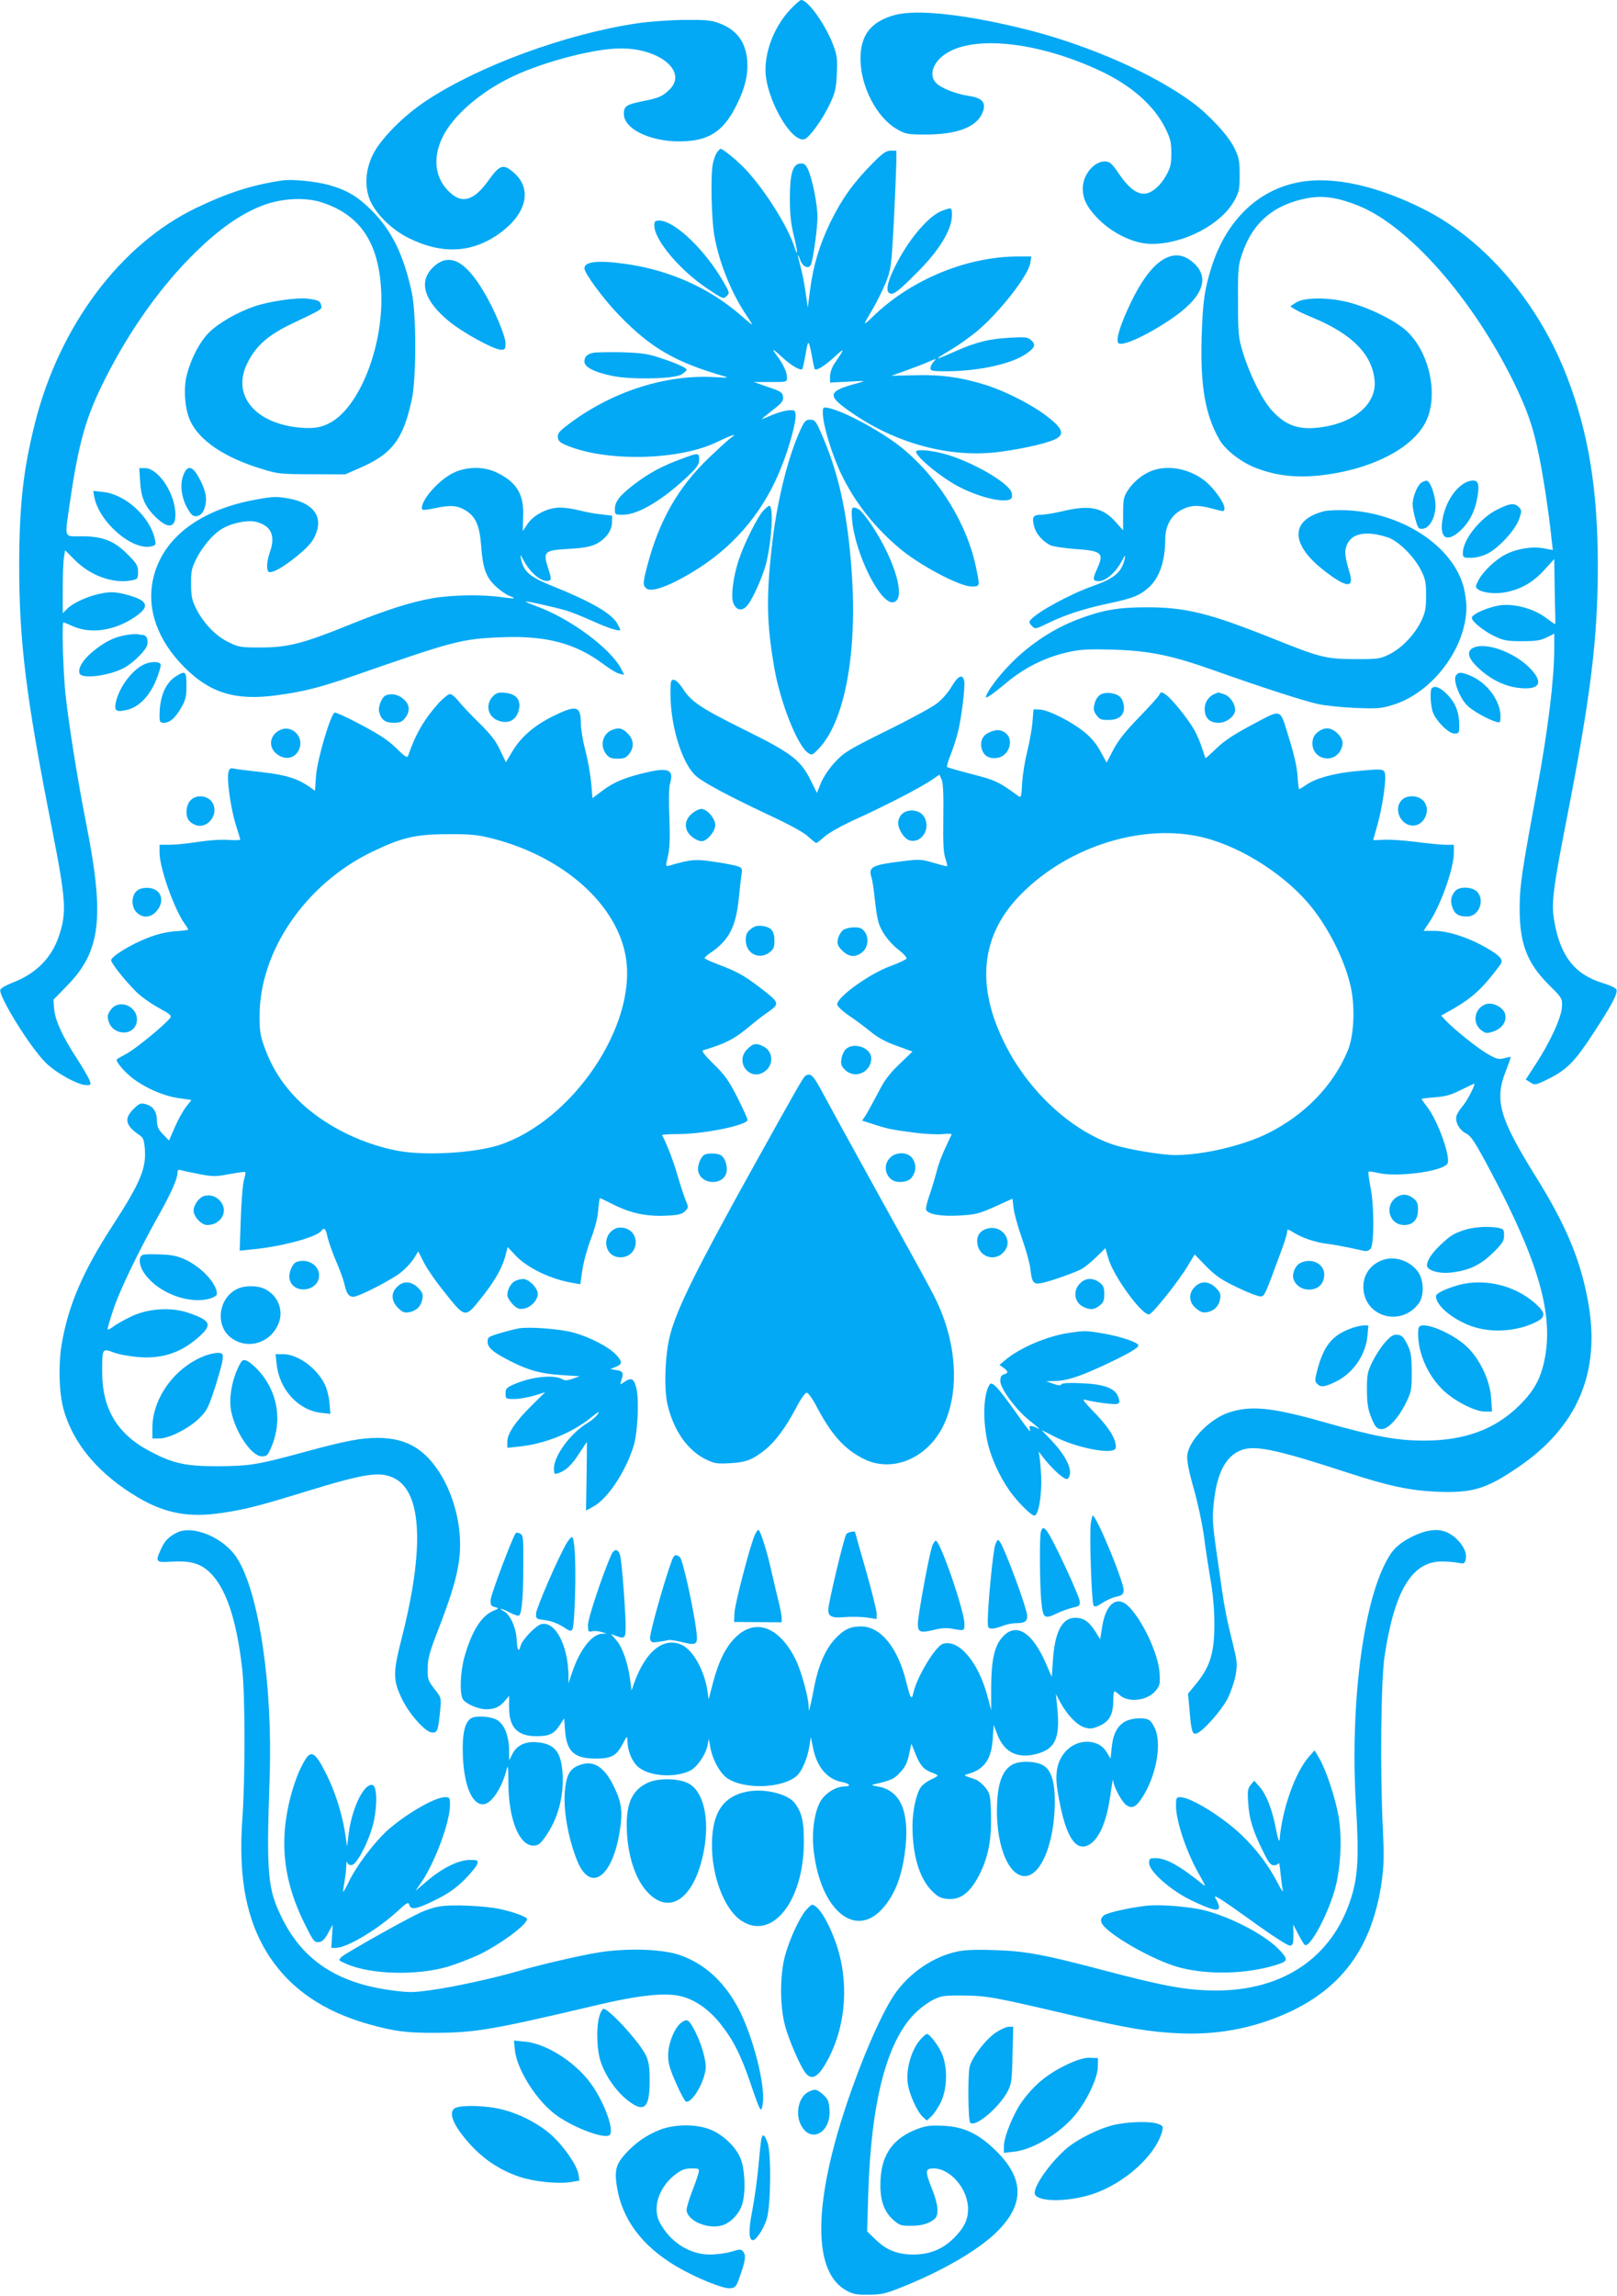 <?xml version="1.0" standalone="no"?>
<!DOCTYPE svg PUBLIC "-//W3C//DTD SVG 20010904//EN"
 "http://www.w3.org/TR/2001/REC-SVG-20010904/DTD/svg10.dtd">
<svg version="1.0" xmlns="http://www.w3.org/2000/svg"
 width="902pt" height="1280pt" viewBox="0 0 902 1280"
 preserveAspectRatio="xMidYMid meet">
<g transform="translate(0,1280) scale(0.1,-0.1)"
fill="#03a9f4" stroke="none">
<path d="M4411 12750 c-86 -90 -141 -222 -141 -340 0 -155 144 -409 218 -386
27 9 99 108 140 194 31 65 36 86 40 170 4 86 1 105 -21 163 -43 113 -140 249
-178 249 -6 0 -32 -23 -58 -50z"/>
<path d="M4990 12716 c-132 -37 -190 -111 -190 -244 0 -153 90 -327 203 -392
49 -28 58 -30 164 -30 163 0 271 38 308 110 32 62 10 94 -70 105 -69 10 -154
43 -182 71 -48 48 -15 129 72 176 168 91 515 47 844 -108 173 -81 300 -194
362 -320 28 -57 33 -78 33 -139 0 -60 -4 -78 -30 -125 -34 -60 -83 -100 -123
-100 -43 0 -87 35 -138 109 -42 62 -52 70 -80 71 -61 0 -123 -75 -123 -150 0
-57 21 -101 75 -159 85 -91 209 -151 310 -151 180 0 387 109 460 241 27 49 30
63 30 144 0 79 -4 97 -29 149 -34 70 -141 186 -235 255 -214 158 -565 313
-904 401 -345 88 -630 121 -757 86z"/>
<path d="M3554 12670 c-399 -60 -877 -235 -1174 -430 -129 -85 -257 -214 -301
-304 -42 -87 -47 -182 -12 -259 36 -77 122 -160 216 -206 191 -93 360 -81 516
37 139 106 168 238 71 326 -62 55 -81 50 -146 -41 -77 -108 -142 -130 -209
-71 -87 76 -105 190 -48 310 58 123 217 260 400 345 179 83 453 153 596 153
222 0 376 -133 269 -232 -38 -36 -56 -44 -146 -62 -93 -19 -106 -28 -106 -71
0 -91 171 -165 350 -152 138 9 215 67 284 212 44 91 60 163 54 239 -9 103 -59
170 -155 206 -45 17 -76 20 -196 19 -80 -1 -195 -9 -263 -19z"/>
<path d="M3998 11948 c-8 -13 -18 -41 -22 -63 -13 -66 -7 -305 8 -395 27 -154
95 -322 179 -447 20 -29 34 -53 32 -53 -2 0 -30 23 -62 51 -176 154 -400 254
-647 288 -149 21 -226 13 -226 -25 0 -27 107 -173 193 -261 177 -183 313 -262
587 -341 28 -8 19 -9 -45 -5 -274 18 -576 -77 -819 -259 -57 -43 -67 -54 -64
-77 2 -21 13 -30 58 -48 231 -91 635 -78 841 28 22 11 52 24 67 29 25 9 24 7
-8 -17 -19 -15 -70 -62 -113 -103 -174 -166 -280 -351 -347 -607 -24 -93 -25
-107 -4 -124 31 -26 153 23 302 120 206 135 359 324 451 558 46 115 83 254 79
292 -3 24 -6 26 -41 23 -22 -2 -63 -14 -93 -27 -30 -13 -54 -23 -54 -21 0 2
27 24 61 50 50 39 60 51 57 74 -3 24 -12 30 -83 54 l-80 28 93 0 c92 0 92 0
92 25 0 30 -21 75 -57 123 -33 44 -23 40 34 -13 45 -42 98 -73 108 -63 3 2 11
40 19 84 14 85 17 84 36 -16 6 -36 13 -67 15 -68 10 -10 52 16 108 66 63 58
63 55 0 -38 -13 -19 -23 -50 -23 -69 l0 -34 103 5 c99 6 101 6 52 -8 -176 -47
-178 -69 -15 -178 238 -160 525 -236 783 -208 118 13 267 45 324 69 68 28 55
64 -49 141 -79 59 -218 129 -318 162 -140 45 -256 62 -401 58 l-137 -3 87 31
c47 17 104 39 126 49 40 17 40 17 23 -2 -10 -11 -18 -27 -18 -36 0 -15 13 -17
89 -17 179 0 370 42 449 100 47 34 51 49 22 75 -17 15 -33 17 -117 12 -114 -6
-186 -24 -298 -73 -97 -43 -117 -50 -95 -34 8 6 43 27 77 48 34 20 92 62 129
92 126 104 289 312 301 383 l6 37 -74 0 c-280 0 -588 -125 -798 -324 -72 -69
-72 -68 -14 29 23 39 56 106 74 149 30 78 31 86 45 340 7 144 13 291 14 329
l0 67 -31 0 c-25 0 -45 -13 -103 -72 -104 -105 -170 -197 -232 -323 -63 -130
-97 -243 -115 -380 l-13 -100 -13 90 c-7 49 -20 112 -28 141 -18 62 -19 83 -1
34 14 -39 49 -53 60 -24 13 35 36 202 36 264 0 74 -31 223 -55 270 -13 25 -22
31 -43 28 -41 -5 -56 -58 -56 -198 0 -84 6 -139 22 -204 23 -91 24 -128 2 -59
-36 110 -158 305 -263 420 -44 49 -133 123 -147 123 -4 0 -14 -10 -22 -22z"/>
<path d="M1575 11794 c-168 -25 -300 -67 -480 -153 -423 -203 -763 -657 -900
-1200 -66 -263 -87 -458 -88 -791 0 -430 38 -736 183 -1470 78 -399 83 -466
39 -598 -41 -124 -131 -213 -262 -262 -32 -12 -61 -29 -65 -38 -12 -33 166
-322 253 -407 55 -56 181 -125 226 -125 27 0 28 1 18 28 -6 15 -37 69 -70 120
-80 122 -122 214 -127 277 l-4 51 73 75 c192 194 214 382 109 911 -47 238 -98
559 -115 720 -13 131 -21 398 -11 398 2 0 25 -9 51 -21 101 -45 233 -26 346
50 91 61 76 95 -55 128 -56 13 -78 14 -127 5 -73 -13 -160 -52 -194 -86 l-25
-25 0 137 c0 75 3 154 7 175 l6 39 56 -56 c88 -87 212 -131 315 -112 34 7 36
9 36 47 0 36 -7 47 -58 98 -75 76 -140 101 -257 101 -101 0 -95 -18 -65 189
49 335 89 476 195 686 141 280 319 528 512 715 128 124 242 204 359 251 109
44 247 52 344 19 209 -70 311 -221 326 -485 18 -297 -113 -644 -279 -739 -57
-33 -110 -39 -203 -27 -235 33 -349 187 -264 357 48 97 117 157 250 220 170
81 165 78 162 100 -5 26 -16 31 -77 39 -61 7 -214 -15 -298 -44 -93 -32 -196
-91 -249 -143 -54 -52 -106 -154 -128 -247 -17 -74 -8 -185 21 -247 52 -112
194 -207 404 -270 84 -26 103 -28 275 -28 l185 -1 78 34 c184 79 246 160 294
383 26 120 26 477 0 598 -45 207 -111 344 -222 455 -80 80 -139 115 -242 144
-74 20 -204 33 -258 25z"/>
<path d="M7246 11784 c-227 -42 -402 -210 -485 -464 -42 -131 -52 -202 -58
-402 -8 -274 21 -435 101 -572 33 -57 124 -126 204 -156 108 -41 213 -54 343
-42 291 29 535 152 606 308 67 147 16 379 -109 497 -61 57 -198 126 -313 158
-113 32 -256 33 -304 3 l-34 -22 24 -15 c13 -9 58 -30 99 -47 223 -92 336
-207 348 -354 10 -125 -107 -229 -290 -257 -130 -20 -207 6 -288 98 -52 59
-121 200 -157 318 -25 84 -27 103 -27 285 -1 180 1 201 23 265 58 174 176 274
363 310 87 16 168 5 283 -41 281 -111 639 -517 870 -987 76 -157 107 -246 140
-408 24 -115 57 -335 70 -465 l7 -61 -53 10 c-61 12 -149 -2 -212 -35 -54 -27
-125 -95 -149 -142 -19 -37 -19 -40 -3 -52 29 -21 103 -28 164 -14 81 18 146
56 207 124 l54 59 2 -144 c1 -79 3 -161 4 -181 0 -21 0 -38 -2 -38 -2 0 -24
16 -50 35 -64 49 -169 79 -248 71 -66 -7 -166 -49 -166 -71 0 -20 68 -75 130
-104 47 -22 69 -26 150 -26 77 0 103 4 138 21 l42 21 0 -86 c-1 -174 -35 -452
-97 -786 -84 -457 -95 -528 -96 -650 -2 -203 40 -313 162 -435 74 -73 76 -76
74 -122 -1 -57 -66 -199 -147 -322 l-55 -85 26 -16 c24 -16 28 -16 97 18 105
52 148 95 246 244 106 160 145 234 137 255 -3 9 -36 25 -74 36 -161 49 -241
153 -274 353 -16 91 -5 177 66 541 140 713 178 1026 178 1443 -1 417 -52 731
-170 1039 -156 410 -453 761 -790 934 -266 136 -518 192 -707 156z"/>
<path d="M5256 11625 c-78 -28 -196 -169 -270 -325 -38 -79 -46 -127 -21 -136
19 -8 46 12 138 104 133 130 206 248 207 330 0 47 0 47 -54 27z"/>
<path d="M3650 11542 c0 -80 144 -251 300 -354 82 -55 86 -56 103 -39 18 17
17 20 -19 82 -102 177 -272 339 -356 339 -24 0 -28 -4 -28 -28z"/>
<path d="M6505 11362 c-65 -30 -131 -113 -196 -247 -60 -125 -87 -211 -70
-228 20 -20 155 41 289 131 185 124 228 237 121 324 -46 37 -93 44 -144 20z"/>
<path d="M2418 11312 c-85 -80 -55 -186 85 -302 77 -64 252 -160 292 -160 22
0 25 5 25 35 0 41 -61 187 -120 286 -105 178 -195 222 -282 141z"/>
<path d="M3310 10833 c-35 -7 -50 -22 -50 -49 0 -31 55 -59 156 -80 107 -22
348 -17 387 9 15 9 27 21 27 26 0 11 -72 42 -165 71 -55 18 -98 23 -200 26
-71 1 -141 0 -155 -3z"/>
<path d="M4590 10497 c0 -66 50 -230 103 -341 75 -156 183 -293 321 -410 112
-96 339 -216 406 -216 47 0 47 -1 24 108 -48 235 -199 483 -396 651 -110 94
-330 215 -425 236 -32 6 -33 6 -33 -28z"/>
<path d="M4467 10408 c-68 -146 -129 -386 -157 -618 -37 -311 -35 -460 10
-718 34 -192 129 -431 188 -470 21 -14 24 -13 60 25 144 151 215 532 183 983
-23 330 -74 561 -174 783 -26 60 -33 67 -58 67 -24 0 -31 -8 -52 -52z"/>
<path d="M5110 10282 c0 -30 146 -149 245 -199 126 -64 275 -94 289 -57 3 8 1
24 -4 35 -32 59 -228 169 -371 208 -75 21 -159 28 -159 13z"/>
<path d="M3800 10241 c-111 -41 -176 -77 -258 -138 -85 -65 -112 -99 -112
-142 0 -30 1 -31 45 -31 84 0 222 82 363 216 51 49 62 65 62 92 0 39 -4 39
-100 3z"/>
<path d="M782 10111 c5 -91 31 -144 97 -204 70 -63 108 -44 98 49 -12 112
-100 234 -168 234 l-32 0 5 -79z"/>
<path d="M1024 10154 c-26 -62 -9 -152 41 -218 21 -27 60 -14 74 25 18 52 13
92 -21 160 -41 81 -70 91 -94 33z"/>
<path d="M2532 10165 c-87 -40 -196 -168 -176 -206 2 -4 32 -1 66 7 91 19 126
17 174 -11 57 -34 80 -85 88 -200 9 -123 27 -174 82 -225 25 -23 59 -46 75
-52 46 -16 30 -18 -46 -7 -102 15 -277 12 -380 -6 -125 -22 -260 -65 -470
-150 -254 -103 -340 -125 -491 -125 -115 0 -124 2 -182 31 -71 35 -139 107
-179 188 -22 44 -27 68 -27 135 -1 71 3 88 29 140 34 68 92 136 139 165 56 35
148 54 197 41 83 -23 107 -77 74 -170 -20 -57 -20 -110 0 -110 26 0 76 29 147
86 78 63 102 94 118 152 23 87 -37 151 -162 173 -62 11 -85 11 -167 -4 -324
-55 -536 -216 -587 -445 -37 -168 24 -341 175 -493 144 -144 286 -187 518
-155 148 20 237 43 423 107 563 196 603 207 827 216 250 10 412 -33 569 -150
33 -25 72 -49 88 -53 l28 -7 -17 34 c-60 115 -288 283 -473 349 -34 13 -61 24
-59 26 4 4 174 -34 232 -52 28 -9 90 -34 139 -56 88 -40 156 -62 156 -49 0 3
-9 20 -19 38 -34 55 -147 120 -351 202 -135 54 -169 82 -184 156 -5 27 -4 26
15 -10 39 -73 106 -126 143 -112 12 5 11 16 -7 71 -29 92 -22 98 120 106 81 5
118 12 150 28 52 27 86 73 87 120 l1 37 -60 7 c-33 3 -88 13 -122 22 -33 9
-83 16 -110 16 -67 0 -146 -40 -180 -91 -14 -22 -26 -39 -27 -39 0 0 1 34 2
76 6 126 -33 193 -144 248 -72 36 -167 36 -242 1z"/>
<path d="M6427 10176 c-51 -19 -103 -60 -135 -109 -24 -37 -27 -49 -27 -132
l0 -92 -40 45 c-73 83 -146 98 -297 62 -46 -11 -100 -20 -121 -20 -45 0 -52
-13 -38 -67 11 -40 47 -81 90 -103 14 -7 76 -16 138 -21 150 -10 163 -22 123
-110 -27 -60 -25 -69 10 -69 38 0 93 48 126 109 20 38 23 41 18 16 -16 -74
-56 -109 -174 -151 -131 -46 -314 -146 -351 -190 -10 -12 -9 -18 7 -34 19 -19
20 -18 89 15 95 47 201 81 336 110 134 28 175 44 224 87 62 54 95 149 95 273
0 72 33 132 90 162 50 27 93 29 170 8 70 -19 70 -19 70 3 0 28 -57 108 -104
147 -86 70 -204 95 -299 61z"/>
<path d="M8202 10119 c-72 -15 -143 -118 -157 -226 -14 -100 32 -119 108 -45
46 45 74 102 88 178 14 80 4 102 -39 93z"/>
<path d="M7927 10108 c-22 -17 -47 -80 -47 -119 0 -17 7 -56 16 -86 14 -50 18
-54 42 -51 41 5 75 77 69 144 -6 61 -31 124 -50 124 -7 0 -21 -6 -30 -12z"/>
<path d="M526 10029 c27 -141 213 -301 319 -275 24 6 26 10 19 39 -27 126
-164 251 -289 264 l-55 6 6 -34z"/>
<path d="M8352 9959 c-96 -47 -192 -169 -192 -242 0 -25 3 -27 45 -27 29 0 64
9 94 24 64 33 154 132 175 192 15 44 15 49 -1 66 -23 25 -51 23 -121 -13z"/>
<path d="M4258 9953 c-32 -35 -103 -175 -134 -266 -35 -101 -49 -218 -32 -253
16 -35 43 -42 70 -17 29 25 92 164 112 243 32 133 42 320 17 320 -4 0 -19 -12
-33 -27z"/>
<path d="M4753 9903 c16 -189 157 -472 229 -461 76 11 12 234 -123 435 -27 40
-58 77 -68 83 -40 21 -44 14 -38 -57z"/>
<path d="M7387 9950 c-193 -49 -191 -186 4 -335 123 -95 165 -96 136 -3 -27
90 -29 120 -10 158 31 59 109 71 224 34 58 -19 146 -105 185 -182 25 -49 29
-68 29 -142 0 -71 -4 -94 -26 -140 -36 -77 -109 -153 -177 -187 -54 -27 -64
-28 -192 -28 -164 1 -194 8 -460 115 -356 142 -488 175 -710 174 -154 0 -242
-16 -377 -67 -132 -50 -263 -135 -369 -241 -73 -73 -144 -168 -144 -193 0 -9
42 20 116 82 96 80 208 137 329 166 79 18 111 21 260 17 204 -6 325 -30 565
-115 279 -99 504 -171 580 -188 41 -9 136 -19 211 -22 121 -5 144 -3 206 16
223 67 412 318 413 546 0 28 -7 78 -15 110 -60 229 -339 414 -650 430 -49 2
-107 0 -128 -5z"/>
<path d="M702 9259 c-67 -11 -123 -40 -188 -95 -53 -44 -81 -92 -70 -119 12
-32 161 -14 246 30 43 22 108 83 126 117 16 31 5 68 -21 68 -7 0 -19 2 -27 4
-7 2 -37 0 -66 -5z"/>
<path d="M8222 9190 c-49 -21 -33 -68 48 -135 61 -51 134 -84 207 -91 116 -12
136 33 52 116 -87 85 -238 139 -307 110z"/>
<path d="M811 9099 c-71 -28 -150 -133 -166 -221 -8 -43 6 -50 67 -35 63 16
122 76 158 163 17 42 29 82 26 90 -6 16 -49 17 -85 3z"/>
<path d="M984 9031 c-61 -37 -94 -115 -94 -222 0 -34 3 -39 23 -39 34 0 64 26
97 83 26 45 30 62 30 125 0 80 -5 84 -56 53z"/>
<path d="M8120 9031 c-14 -28 23 -123 64 -164 30 -30 115 -78 164 -92 20 -6
22 -3 22 32 0 83 -71 182 -160 222 -57 26 -77 26 -90 2z"/>
<path d="M5309 8973 c-19 -33 -55 -74 -84 -96 -27 -21 -154 -90 -281 -152
-213 -106 -236 -120 -286 -174 -32 -34 -64 -82 -78 -115 l-23 -57 -35 71 c-56
112 -106 151 -365 279 -250 124 -300 158 -347 230 -20 31 -41 51 -52 51 -16 0
-18 -9 -18 -77 0 -181 64 -389 142 -459 38 -35 178 -110 392 -211 132 -61 213
-106 236 -129 20 -18 39 -34 43 -34 4 0 25 16 47 36 24 21 100 64 192 105 167
77 339 166 406 211 l42 29 13 -28 c8 -20 11 -82 9 -214 -2 -143 1 -195 12
-227 8 -23 12 -42 8 -42 -4 0 -39 9 -77 20 -64 19 -78 20 -165 9 -176 -21
-197 -32 -179 -90 6 -19 14 -74 19 -124 5 -49 14 -106 20 -126 15 -53 59 -113
113 -155 26 -20 46 -42 44 -48 -2 -6 -42 -25 -89 -42 -116 -42 -298 -172 -298
-214 0 -10 30 -38 68 -64 37 -25 92 -66 122 -91 37 -30 83 -55 142 -76 l88
-32 -74 -71 c-57 -55 -84 -91 -119 -161 -26 -49 -56 -104 -67 -122 l-21 -31
63 -20 c83 -27 100 -30 228 -47 59 -8 132 -11 160 -8 30 3 51 2 48 -3 -51
-106 -69 -151 -83 -205 -9 -35 -27 -95 -40 -132 -13 -37 -22 -74 -19 -82 10
-25 83 -38 186 -32 88 5 107 9 197 49 l99 45 6 -53 c3 -29 24 -104 46 -166 22
-62 43 -137 47 -168 9 -81 17 -92 61 -84 49 9 199 62 231 82 14 8 49 37 77 64
l50 49 17 -58 c27 -97 188 -318 227 -311 20 3 165 185 218 274 l36 60 65 -67
c55 -55 85 -75 175 -118 60 -29 118 -51 130 -49 21 3 22 5 122 278 13 36 24
73 24 83 0 15 4 15 38 -6 46 -29 121 -54 187 -62 28 -3 82 -13 120 -21 39 -8
78 -17 88 -19 9 -2 24 3 32 12 21 20 21 247 -1 349 -8 42 -13 78 -10 81 3 3
25 0 50 -6 105 -26 362 7 390 51 21 33 -54 242 -114 318 -16 21 -30 40 -30 43
0 2 33 6 73 9 56 4 88 12 142 39 39 19 73 35 77 37 15 7 -36 -94 -63 -125 -15
-17 -30 -41 -34 -53 -10 -33 14 -79 52 -99 30 -15 50 -46 141 -217 267 -503
350 -797 297 -1049 -22 -105 -59 -171 -140 -251 -134 -133 -305 -196 -530
-196 -154 0 -274 22 -570 106 -284 80 -400 91 -522 50 -106 -36 -221 -155
-230 -237 -3 -30 7 -84 36 -187 23 -80 48 -199 57 -265 8 -66 25 -174 36 -240
14 -76 22 -166 22 -245 1 -160 -22 -238 -96 -331 l-51 -62 7 -74 c11 -136 16
-154 40 -148 35 10 140 128 175 197 18 36 37 94 44 131 10 60 8 75 -16 174
-42 169 -46 193 -82 447 -32 220 -34 248 -24 339 18 174 73 271 169 297 76 20
202 -8 575 -130 234 -76 348 -100 500 -107 199 -8 276 15 457 139 326 223 455
523 389 907 -41 238 -122 435 -294 711 -203 326 -232 426 -167 589 16 41 28
76 27 78 -2 1 -18 -2 -37 -7 -29 -8 -41 -5 -89 22 -54 30 -192 140 -239 191
l-23 25 58 32 c117 67 172 117 271 250 20 27 5 48 -69 91 -97 58 -219 99 -296
99 l-62 0 30 45 c66 97 139 304 139 391 l0 44 -44 0 c-24 0 -100 7 -168 16
-67 9 -149 14 -180 12 -32 -2 -58 -3 -58 -1 0 1 11 40 24 85 27 95 51 258 41
288 -7 24 -19 24 -166 10 -121 -12 -219 -39 -271 -75 -20 -14 -39 -25 -41 -25
-2 0 -7 33 -9 74 -3 49 -20 123 -49 215 -52 167 -32 162 -218 63 -88 -47 -144
-84 -185 -124 -33 -32 -61 -57 -62 -55 0 1 -9 27 -19 57 -9 30 -29 75 -43 100
-34 61 -127 176 -159 197 -25 17 -27 17 -37 -2 -6 -11 -57 -68 -114 -126 -73
-75 -114 -127 -141 -178 l-38 -73 -35 64 c-23 42 -53 78 -91 108 -70 57 -201
123 -247 124 l-35 1 -6 -75 c-4 -41 -17 -113 -29 -160 -12 -47 -25 -125 -28
-173 -5 -87 -5 -87 -26 -72 -104 76 -125 86 -255 119 -73 19 -136 37 -138 40
-3 3 6 34 20 69 14 35 32 90 40 123 19 73 41 250 36 284 -7 45 -34 35 -70 -27z
m1406 -843 c222 -56 474 -221 613 -403 96 -125 177 -293 207 -430 25 -115 18
-271 -17 -355 -80 -193 -238 -357 -444 -460 -138 -69 -362 -122 -518 -122 -80
0 -272 33 -349 59 -237 82 -468 297 -599 556 -168 330 -137 614 89 841 267
269 685 397 1018 314z"/>
<path d="M7987 8963 c-12 -11 -7 -103 7 -137 21 -51 88 -116 119 -116 25 0 27
3 27 46 0 71 -20 124 -66 171 -37 39 -70 53 -87 36z"/>
<path d="M2753 8921 c-49 -46 -33 -120 30 -140 59 -20 103 9 113 71 8 48 -19
79 -76 85 -36 4 -49 1 -67 -16z"/>
<path d="M6140 8928 c-16 -9 -28 -27 -34 -51 -8 -31 -6 -42 11 -65 17 -23 28
-27 66 -26 57 0 87 24 87 69 0 18 -8 42 -17 54 -22 27 -80 36 -113 19z"/>
<path d="M6780 8933 c-36 -13 -60 -47 -60 -85 0 -51 27 -78 79 -78 43 0 91 38
91 72 0 35 -29 76 -61 87 -18 6 -32 11 -33 10 -1 0 -8 -3 -16 -6z"/>
<path d="M2152 8923 c-22 -9 -44 -63 -37 -92 11 -44 34 -61 81 -61 34 0 47 5
63 26 31 39 27 77 -10 108 -28 24 -66 32 -97 19z"/>
<path d="M2447 8880 c-80 -89 -130 -174 -170 -293 -6 -14 -16 -8 -65 40 -43
43 -94 77 -196 131 -76 41 -143 71 -149 69 -23 -9 -97 -260 -104 -351 l-6 -85
-28 20 c-68 48 -134 69 -270 84 -74 8 -144 17 -156 20 -18 4 -24 0 -29 -22
-10 -38 14 -206 42 -293 13 -41 24 -78 24 -81 0 -4 -30 -4 -67 -2 -39 3 -111
-2 -169 -11 -56 -9 -127 -16 -158 -16 l-56 0 0 -44 c0 -84 81 -313 139 -395
12 -16 21 -31 21 -34 0 -2 -33 -7 -72 -9 -49 -4 -100 -16 -154 -37 -94 -36
-204 -104 -204 -125 0 -16 76 -112 140 -176 25 -25 81 -65 123 -88 69 -38 77
-45 65 -59 -33 -41 -186 -166 -237 -195 -31 -17 -58 -32 -59 -34 -10 -7 35
-63 77 -97 71 -58 175 -105 263 -119 l76 -11 -29 -37 c-16 -20 -45 -71 -63
-113 l-33 -76 -33 34 c-28 29 -34 43 -35 80 -1 50 -22 79 -67 90 -23 6 -34 1
-63 -28 -55 -55 -46 -92 36 -148 18 -12 23 -27 27 -76 8 -109 -25 -187 -181
-428 -165 -254 -246 -443 -283 -660 -19 -115 -15 -267 10 -360 54 -197 199
-367 421 -497 148 -86 278 -110 457 -84 132 19 204 37 474 120 332 102 414
114 494 74 155 -79 168 -396 39 -899 -48 -188 -47 -229 6 -337 44 -87 131
-182 167 -182 29 0 32 10 44 130 6 64 5 66 -33 114 -36 46 -38 53 -37 115 0
57 10 90 67 237 103 268 127 388 107 548 -14 112 -58 233 -117 319 -84 125
-185 179 -333 180 -97 0 -178 -15 -406 -77 -267 -73 -311 -80 -489 -81 -181 0
-249 15 -378 83 -182 95 -267 236 -267 442 0 135 -1 133 68 108 31 -11 95 -22
143 -25 132 -9 237 29 336 120 68 63 56 86 -68 128 -95 32 -221 24 -315 -20
-38 -18 -83 -43 -101 -57 -18 -14 -33 -20 -33 -15 0 6 13 52 30 103 33 104
140 326 249 521 76 135 111 214 111 248 0 13 5 19 13 16 6 -2 53 -12 102 -22
84 -16 97 -16 175 -1 46 8 86 14 88 11 3 -2 -1 -24 -8 -47 -6 -24 -14 -121
-17 -217 l-6 -174 59 6 c164 14 365 67 395 103 19 23 25 17 37 -37 7 -28 28
-87 47 -131 19 -44 40 -100 46 -126 12 -54 24 -72 50 -72 32 0 227 101 273
142 25 21 55 55 67 75 l22 36 31 -61 c17 -34 70 -111 119 -171 109 -138 113
-139 192 -40 78 96 123 172 142 240 l15 56 44 -47 c66 -70 199 -134 325 -154
l36 -6 12 82 c7 46 29 124 48 173 22 58 37 114 40 158 3 37 7 67 10 67 2 0 35
-16 73 -35 97 -49 185 -68 293 -63 72 3 91 8 108 25 20 19 20 22 5 58 -9 21
-30 85 -47 143 -24 83 -61 178 -86 223 -2 3 38 6 89 6 147 0 388 50 388 79 0
7 -26 64 -57 126 -48 94 -70 125 -132 185 -47 46 -69 74 -60 77 117 34 173 62
242 119 41 34 95 77 121 94 68 48 66 52 -49 140 -88 67 -124 86 -232 127 -40
15 -73 31 -73 34 0 4 16 18 35 31 101 68 140 144 156 300 5 53 12 113 15 133
6 34 3 39 -20 48 -15 5 -73 17 -131 25 -106 16 -130 14 -251 -21 -22 -6 -22
-5 -8 53 10 43 12 97 8 213 -4 99 -3 169 4 193 21 73 -7 88 -120 63 -125 -28
-191 -55 -253 -101 l-60 -45 -7 82 c-4 46 -18 127 -32 182 -15 54 -26 124 -26
155 0 97 -26 102 -159 36 -105 -53 -177 -116 -225 -198 l-34 -57 -32 67 c-24
52 -52 88 -118 153 -48 47 -100 102 -116 123 -16 20 -36 37 -46 37 -10 0 -38
-23 -63 -50z m296 -754 c402 -102 703 -371 749 -669 58 -380 -300 -907 -707
-1041 -140 -45 -415 -61 -567 -32 -167 32 -332 105 -465 205 -130 98 -222 220
-275 365 -26 70 -30 95 -30 182 0 361 256 735 626 914 165 80 244 99 422 99
129 1 166 -3 247 -23z"/>
<path d="M1570 8733 c-59 -22 -77 -86 -36 -128 49 -48 114 -38 136 21 25 64
-37 130 -100 107z"/>
<path d="M3414 8730 c-53 -21 -69 -88 -33 -134 16 -21 29 -26 64 -26 35 0 48
5 64 26 30 38 27 80 -8 115 -30 30 -50 34 -87 19z"/>
<path d="M7365 8728 c-31 -18 -44 -40 -44 -73 0 -88 116 -116 157 -38 19 35
14 63 -17 94 -31 30 -63 36 -96 17z"/>
<path d="M5513 8714 c-36 -18 -49 -56 -34 -97 13 -35 45 -50 87 -42 63 11 91
99 45 137 -28 22 -56 23 -98 2z"/>
<path d="M1062 8337 c-23 -25 -29 -75 -12 -106 5 -10 22 -24 39 -30 61 -26
127 47 102 112 -19 50 -92 64 -129 24z"/>
<path d="M7820 8340 c-49 -49 -8 -143 62 -143 67 0 104 95 55 141 -30 29 -89
30 -117 2z"/>
<path d="M3866 8269 c-36 -28 -48 -61 -35 -97 10 -29 54 -62 84 -62 29 0 75
55 75 90 0 36 -46 90 -78 90 -11 0 -31 -10 -46 -21z"/>
<path d="M5030 8260 c-11 -11 -20 -32 -20 -47 0 -39 35 -91 65 -99 72 -18 123
78 74 140 -26 33 -88 37 -119 6z"/>
<path d="M760 7830 c-29 -29 -27 -90 3 -118 35 -33 79 -29 111 9 51 60 22 129
-54 129 -27 0 -47 -7 -60 -20z"/>
<path d="M8118 7833 c-24 -29 -29 -54 -17 -90 13 -39 34 -53 83 -53 65 0 101
89 56 138 -27 28 -99 31 -122 5z"/>
<path d="M4188 7620 c-22 -17 -28 -30 -28 -61 0 -76 75 -114 134 -68 21 16 26
29 26 63 0 55 -17 76 -65 83 -31 4 -46 0 -67 -17z"/>
<path d="M4701 7613 c-11 -10 -24 -32 -27 -50 -5 -27 -1 -37 24 -63 38 -38 79
-40 116 -5 36 33 32 101 -8 127 -21 14 -84 8 -105 -9z"/>
<path d="M8285 7200 c-61 -24 -74 -105 -22 -144 26 -19 30 -19 70 -6 47 17 73
56 63 96 -10 39 -73 70 -111 54z"/>
<path d="M621 7174 c-23 -30 -25 -42 -12 -77 14 -37 57 -60 98 -52 65 12 78
99 21 139 -35 25 -83 21 -107 -10z"/>
<path d="M4169 6951 c-77 -77 24 -191 105 -118 43 38 36 106 -14 132 -41 21
-58 19 -91 -14z"/>
<path d="M4721 6953 c-12 -10 -24 -35 -27 -55 -5 -30 -2 -41 19 -62 55 -55
147 -15 147 64 0 56 -92 91 -139 53z"/>
<path d="M4493 6802 c-12 -7 -48 -71 -290 -506 -318 -573 -423 -784 -464 -935
-29 -106 -37 -302 -15 -394 34 -143 111 -253 212 -303 49 -24 63 -26 137 -22
89 5 125 19 195 75 57 46 114 123 171 230 26 51 52 88 61 88 9 0 35 -37 61
-88 80 -149 150 -227 255 -280 159 -81 356 0 446 184 83 170 79 409 -11 634
-33 81 -36 87 -381 710 -125 226 -251 456 -281 512 -52 98 -67 113 -96 95z"/>
<path d="M3932 6363 c-22 -9 -44 -63 -37 -94 17 -77 143 -80 158 -3 6 35 -10
82 -33 94 -20 10 -66 12 -88 3z"/>
<path d="M4965 6345 c-50 -49 -17 -135 51 -135 47 0 69 13 84 50 15 35 0 84
-31 100 -32 18 -79 11 -104 -15z"/>
<path d="M1143 6133 c-30 -6 -63 -49 -63 -83 0 -34 44 -80 76 -80 78 0 121 79
72 134 -25 27 -51 35 -85 29z"/>
<path d="M7795 6128 c-76 -44 -49 -158 38 -158 49 0 77 30 77 85 0 35 -5 48
-26 64 -30 23 -59 26 -89 9z"/>
<path d="M3440 5953 c-89 -34 -72 -164 22 -163 101 1 116 143 18 164 -14 2
-32 2 -40 -1z"/>
<path d="M5493 5945 c-35 -15 -49 -48 -39 -90 17 -65 94 -87 141 -40 68 67
-12 169 -102 130z"/>
<path d="M8161 5940 c-59 -22 -68 -27 -129 -84 -45 -43 -72 -84 -72 -111 0
-28 67 -48 134 -40 99 11 163 41 233 109 54 53 63 67 63 98 0 32 -3 36 -31 42
-58 11 -144 5 -198 -14z"/>
<path d="M798 5804 c-29 -9 -23 -64 12 -110 75 -103 242 -166 358 -135 26 8
42 17 42 27 0 57 -86 150 -178 192 -44 20 -76 26 -137 28 -44 2 -88 1 -97 -2z"/>
<path d="M7731 5780 c-76 -18 -126 -79 -126 -154 0 -166 208 -229 309 -93 32
44 29 132 -6 179 -41 54 -114 82 -177 68z"/>
<path d="M1652 5763 c-22 -9 -44 -63 -37 -94 20 -89 165 -71 165 21 0 58 -68
97 -128 73z"/>
<path d="M7253 5758 c-27 -13 -47 -59 -38 -88 11 -36 46 -60 86 -60 47 0 78
25 85 70 11 68 -64 112 -133 78z"/>
<path d="M2874 5658 c-24 -11 -44 -48 -44 -79 0 -11 14 -34 30 -51 26 -25 36
-29 63 -24 39 7 77 48 77 82 0 33 -51 84 -82 83 -13 0 -33 -5 -44 -11z"/>
<path d="M6025 5645 c-41 -40 -33 -105 16 -130 38 -20 62 -19 93 6 21 16 26
29 26 64 0 35 -5 48 -26 64 -36 28 -79 27 -109 -4z"/>
<path d="M2215 5625 c-35 -34 -33 -78 5 -117 26 -25 36 -29 63 -24 41 8 65 32
73 73 5 27 1 37 -24 63 -39 38 -83 40 -117 5z"/>
<path d="M6665 5625 c-37 -36 -34 -86 7 -120 25 -21 38 -25 62 -21 40 8 64 33
72 73 5 27 1 37 -24 63 -39 38 -83 40 -117 5z"/>
<path d="M8135 5635 c-73 -21 -125 -46 -125 -62 0 -50 86 -124 190 -164 111
-43 262 -34 370 21 48 24 51 46 13 85 -114 114 -293 162 -448 120z"/>
<path d="M1322 5613 c-106 -52 -123 -208 -30 -274 93 -67 221 -25 263 85 28
73 -6 155 -79 190 -43 20 -112 20 -154 -1z"/>
<path d="M7527 5390 c-99 -38 -145 -98 -180 -233 -13 -51 -13 -59 0 -72 20
-21 40 -19 99 9 99 46 172 149 182 258 l5 58 -29 0 c-16 -1 -51 -9 -77 -20z"/>
<path d="M7917 5403 c-11 -11 -8 -85 7 -138 21 -79 64 -154 120 -210 63 -63
181 -125 239 -125 l40 0 -5 74 c-6 93 -55 203 -124 276 -73 78 -246 155 -277
123z"/>
<path d="M2895 5394 c-16 -3 -63 -14 -102 -26 -68 -20 -73 -23 -73 -49 0 -34
33 -61 135 -112 98 -49 164 -66 279 -74 l100 -6 -39 -14 c-28 -10 -45 -11 -56
-4 -48 29 -174 16 -274 -28 -39 -17 -45 -24 -45 -50 0 -30 1 -31 49 -31 27 0
77 9 111 19 l61 19 -73 -72 c-92 -91 -138 -158 -138 -204 l0 -34 67 7 c144 15
294 76 399 161 41 33 51 39 39 20 -9 -14 -35 -36 -58 -50 -93 -55 -187 -182
-187 -253 0 -31 2 -34 23 -27 41 13 74 43 117 109 23 36 43 65 44 65 0 0 0
-86 -2 -191 l-3 -191 42 23 c80 44 180 196 224 339 22 74 31 252 15 319 -13
56 -28 63 -69 35 -23 -16 -23 -16 -16 7 15 45 11 54 -25 60 l-35 6 27 11 c40
16 41 28 8 65 -38 44 -144 100 -240 127 -73 20 -241 34 -305 24z"/>
<path d="M5960 5368 c-118 -17 -275 -84 -355 -153 l-30 -25 23 -16 c27 -20 28
-30 2 -37 -15 -4 -20 -14 -20 -38 0 -40 87 -158 158 -215 62 -50 71 -59 45
-45 -30 15 -46 14 -39 -4 12 -33 -7 -10 -83 98 -96 135 -128 168 -141 147 -33
-51 -39 -185 -14 -308 18 -91 67 -201 128 -287 45 -62 118 -135 136 -135 23 0
42 112 38 219 -3 58 -9 115 -12 126 -6 15 -3 14 11 -5 32 -44 85 -100 116
-122 24 -17 31 -18 38 -7 25 39 -10 116 -92 204 l-59 62 73 -37 c109 -57 295
-97 334 -72 9 6 10 17 3 44 -13 45 -53 100 -130 178 -43 45 -54 61 -38 56 51
-14 166 -29 181 -23 14 5 14 11 5 38 -17 49 -79 72 -207 77 -67 3 -106 1 -110
-6 -5 -8 -19 -7 -46 3 l-40 14 36 1 c74 0 139 20 278 84 140 65 201 100 201
115 0 16 -97 49 -189 65 -104 18 -107 18 -201 4z"/>
<path d="M7729 5319 c-22 -24 -54 -73 -72 -108 -29 -60 -32 -73 -32 -161 1
-77 5 -106 25 -155 21 -51 29 -60 53 -63 37 -4 95 57 140 147 30 62 32 72 32
171 -1 91 -4 112 -25 155 -20 40 -31 51 -53 53 -23 3 -37 -5 -68 -39z"/>
<path d="M1151 5244 c-171 -61 -301 -236 -301 -406 l0 -58 40 0 c54 0 164 56
222 113 41 40 50 57 87 170 22 69 42 140 43 159 3 29 0 33 -22 35 -14 1 -45
-5 -69 -13z"/>
<path d="M1543 5196 c14 -142 120 -258 247 -273 l53 -6 -5 59 c-2 33 -14 80
-26 105 -45 92 -151 169 -233 169 l-42 0 6 -54z"/>
<path d="M1325 5168 c-34 -76 -48 -166 -36 -233 22 -118 114 -255 172 -255 26
0 33 6 50 46 67 151 39 317 -73 437 -24 25 -53 49 -66 52 -20 6 -25 0 -47 -47z"/>
<path d="M6085 4309 c-9 -51 4 -442 15 -460 7 -10 18 -7 49 14 23 15 58 31 79
35 30 6 38 13 40 33 5 40 -151 419 -173 419 -2 0 -6 -18 -10 -41z"/>
<path d="M5806 4258 c-8 -31 -6 -284 2 -380 10 -101 16 -107 84 -75 29 14 71
29 93 34 35 7 40 12 38 35 -1 15 -39 104 -84 200 -99 209 -119 237 -133 186z"/>
<path d="M985 4254 c-45 -23 -66 -45 -86 -89 -34 -73 -30 -78 54 -72 104 6
157 -7 210 -53 94 -84 156 -261 188 -545 17 -144 17 -613 1 -835 -24 -331 23
-572 150 -767 119 -182 302 -307 552 -378 146 -41 215 -50 381 -49 216 1 324
20 870 149 268 64 417 79 509 51 72 -22 143 -73 201 -145 74 -92 116 -175 169
-329 59 -173 62 -178 71 -120 15 98 -51 360 -128 515 -80 157 -189 260 -330
311 -96 35 -293 42 -453 17 -108 -17 -331 -69 -458 -106 -125 -37 -358 -88
-477 -104 -107 -15 -126 -15 -232 -1 -296 41 -486 166 -602 398 -82 164 -90
244 -71 783 18 514 -58 1029 -180 1225 -72 116 -249 191 -339 144z"/>
<path d="M4211 4243 c-26 -56 -113 -390 -114 -437 l-2 -49 133 -1 132 -1 0 25
c0 14 -7 51 -15 83 -8 31 -26 107 -40 169 -26 119 -64 238 -75 238 -4 0 -12
-12 -19 -27z"/>
<path d="M7907 4246 c-66 -27 -117 -64 -145 -103 -150 -214 -234 -813 -198
-1414 17 -273 11 -388 -25 -504 -107 -350 -402 -540 -809 -522 -142 6 -263 30
-575 112 -325 86 -430 106 -597 112 -97 4 -169 2 -210 -6 -139 -27 -276 -120
-360 -243 -105 -156 -274 -587 -348 -891 -100 -408 -72 -672 80 -757 38 -21
57 -25 125 -24 67 0 95 6 170 36 245 96 456 220 558 327 144 150 137 291 -22
444 -95 92 -176 130 -291 135 -70 3 -95 0 -143 -18 -132 -50 -197 -138 -205
-279 -6 -108 15 -177 68 -225 37 -33 45 -36 100 -36 60 0 101 12 133 38 26 22
21 80 -13 165 -41 103 -40 117 8 117 94 0 192 -115 192 -226 0 -60 -22 -106
-81 -164 -60 -60 -134 -90 -223 -90 -88 0 -150 24 -209 81 l-50 48 6 203 c15
516 103 856 261 1013 28 28 74 62 101 75 45 23 62 25 170 24 130 -1 168 -8
599 -109 315 -74 442 -95 611 -102 218 -9 421 32 614 122 295 140 455 366 507
715 14 96 15 145 8 300 -16 326 -11 838 10 970 55 361 152 522 315 524 31 0
73 -3 93 -7 34 -7 38 -6 44 18 8 33 -10 75 -49 113 -60 58 -126 66 -220 28z"/>
<path d="M2876 4251 c-23 -36 -138 -343 -139 -370 -2 -29 2 -36 23 -41 25 -7
24 -7 -10 -22 -66 -28 -120 -116 -160 -259 -22 -80 -27 -198 -9 -231 14 -26
85 -58 132 -58 46 0 75 13 104 48 l23 27 0 -66 c0 -110 46 -159 152 -159 72 0
98 12 130 61 l25 39 5 -68 c9 -117 50 -156 168 -157 91 0 119 15 154 83 24 45
25 46 26 17 1 -54 22 -109 54 -141 56 -56 204 -70 294 -27 40 19 88 89 99 142
l7 36 8 -45 c12 -70 55 -148 96 -175 98 -65 312 -55 389 16 28 27 59 101 68
164 l8 50 13 -64 c22 -105 80 -172 162 -187 42 -8 52 -24 15 -24 -52 0 -115
-41 -140 -90 -33 -65 -46 -174 -33 -278 41 -325 231 -481 382 -314 72 80 112
187 129 342 21 202 -29 316 -151 339 -44 8 -44 8 -15 15 88 20 105 29 138 66
27 29 39 55 48 99 l13 59 22 -55 c27 -67 47 -89 90 -105 19 -7 34 -14 34 -18
0 -3 -18 -13 -39 -23 -22 -10 -46 -29 -55 -42 -26 -39 -46 -134 -46 -215 0
-160 37 -287 104 -358 35 -36 50 -45 87 -49 79 -9 136 37 191 153 43 91 60
190 56 320 -3 102 -5 113 -30 146 -15 19 -39 40 -55 46 -15 5 -37 13 -48 17
-18 7 -18 8 7 15 90 26 129 83 136 199 l5 74 19 -50 c36 -97 105 -136 203
-116 121 26 151 86 132 268 l-7 70 24 -45 c39 -72 93 -128 135 -141 33 -10 45
-8 85 9 55 25 76 64 76 142 0 27 3 50 7 50 4 0 16 -9 28 -20 48 -45 154 -33
200 22 25 30 27 37 23 103 -7 101 -89 281 -167 363 -65 71 -131 26 -152 -103
l-12 -75 -27 44 c-36 56 -65 76 -113 76 -73 0 -114 -80 -124 -242 l-6 -88 -32
74 c-76 175 -165 232 -240 152 -47 -50 -65 -126 -66 -282 l0 -129 -20 75 c-50
192 -161 323 -249 295 -42 -13 -146 -186 -165 -273 -9 -44 -17 -33 -39 58 -48
195 -143 312 -254 312 -60 0 -97 -18 -147 -73 -50 -55 -89 -144 -110 -249 -9
-47 -20 -101 -25 -120 -8 -35 -8 -35 -9 -5 -2 56 -42 199 -72 261 -93 188
-229 236 -341 120 -52 -53 -89 -130 -119 -241 l-26 -100 -7 50 c-17 109 -77
219 -137 251 -104 53 -208 -29 -274 -216 l-12 -35 -8 60 c-12 92 -43 182 -77
220 l-30 35 26 -10 c51 -19 56 -15 56 51 0 77 -20 343 -29 389 -9 44 -33 50
-50 13 -46 -100 -131 -355 -131 -392 0 -38 2 -41 23 -36 12 3 36 1 52 -4 l30
-9 -27 -1 c-56 -2 -123 -88 -165 -211 l-22 -65 0 46 c-3 167 -74 301 -151 284
-30 -7 -108 -88 -116 -121 -10 -40 -19 -27 -22 34 -3 68 -37 142 -72 159 -14
7 -20 13 -15 13 6 0 29 -10 52 -22 23 -12 45 -19 49 -15 15 15 23 108 23 274
1 161 0 173 -18 183 -12 6 -22 6 -25 1z"/>
<path d="M4721 4247 c-12 -15 -101 -387 -101 -423 0 -37 24 -47 92 -40 35 3
89 2 121 -2 l57 -9 0 31 c0 17 -27 126 -60 241 -33 115 -60 211 -60 212 0 9
-40 1 -49 -10z"/>
<path d="M3162 4198 c-44 -72 -172 -367 -172 -395 0 -29 2 -30 51 -36 32 -4
69 -18 98 -36 41 -27 47 -29 55 -13 5 9 12 98 14 198 5 184 -3 314 -18 314 -5
0 -17 -15 -28 -32z"/>
<path d="M5552 4188 c-12 -30 -41 -324 -42 -425 0 -39 2 -43 24 -43 13 0 40 7
59 15 20 8 52 15 71 15 52 0 66 9 66 40 0 40 -124 374 -153 415 -11 14 -14 12
-25 -17z"/>
<path d="M5201 4183 c-16 -39 -81 -390 -81 -436 0 -48 14 -53 90 -34 41 10 72
12 102 6 67 -13 68 -12 68 27 0 70 -135 464 -160 464 -4 0 -13 -12 -19 -27z"/>
<path d="M3749 4103 c-42 -111 -128 -418 -123 -439 6 -22 10 -23 48 -18 22 3
47 8 55 10 7 2 43 -3 78 -12 78 -20 87 -13 78 58 -15 126 -77 404 -92 416 -24
18 -32 15 -44 -15z"/>
<path d="M2628 3220 c-36 -21 -51 -92 -46 -212 7 -164 51 -268 112 -268 44 0
103 85 130 187 10 39 11 32 12 -70 1 -200 60 -347 139 -347 26 0 37 8 64 45
73 101 107 227 99 359 -8 119 -44 163 -140 172 -67 7 -116 -17 -140 -66 l-18
-35 0 55 c-1 84 -28 149 -70 172 -37 19 -114 24 -142 8z"/>
<path d="M6273 3200 c-42 -25 -65 -71 -72 -145 l-6 -60 -22 36 c-43 74 -158
78 -225 8 -50 -53 -65 -121 -49 -221 38 -237 91 -336 164 -309 62 24 110 126
131 284 8 56 14 93 15 82 2 -35 49 -123 75 -140 33 -22 56 -9 93 52 72 117
102 279 69 368 -10 25 -26 50 -36 55 -31 17 -102 11 -137 -10z"/>
<path d="M7301 3005 c-76 -87 -148 -288 -163 -460 -2 -20 -9 -1 -20 55 -21
111 -53 193 -91 237 l-31 35 -19 -23 c-17 -21 -19 -35 -14 -104 6 -89 26 -153
83 -268 30 -62 42 -77 60 -77 12 0 24 6 26 12 3 7 8 -19 11 -57 4 -39 10 -81
13 -95 3 -14 -10 5 -29 42 -51 98 -115 183 -198 264 -107 103 -286 214 -346
214 -21 0 -23 -5 -23 -48 0 -88 62 -269 135 -393 20 -35 31 -58 23 -52 -137
111 -211 152 -270 153 -35 0 -38 -2 -38 -27 0 -46 117 -150 231 -206 114 -55
159 -67 159 -40 0 10 -9 32 -20 50 -15 25 25 0 190 -118 128 -93 216 -149 227
-147 15 3 18 13 18 61 l-1 57 28 -54 c15 -30 32 -57 37 -60 29 -18 135 182
171 324 30 119 37 281 16 397 -18 102 -70 258 -108 322 l-25 42 -32 -36z"/>
<path d="M1702 2988 c-54 -88 -98 -238 -112 -377 -18 -185 20 -364 118 -554
40 -80 47 -88 71 -85 19 2 32 15 51 50 l26 47 -4 -64 -4 -65 28 0 c60 1 230
102 340 203 54 50 62 54 67 37 8 -31 42 -25 146 27 71 35 112 64 161 112 37
37 69 76 72 89 6 20 3 22 -40 22 -63 0 -152 -43 -237 -115 l-68 -58 32 46 c77
112 161 338 161 433 0 41 -2 44 -27 44 -59 0 -224 -97 -326 -189 -72 -67 -166
-191 -208 -276 -17 -36 -33 -64 -35 -63 -1 2 2 23 6 48 5 25 10 65 11 90 1 25
3 37 6 27 3 -12 12 -17 26 -15 31 4 103 150 123 247 20 98 16 195 -9 199 -48
9 -116 -133 -133 -279 l-8 -64 -12 81 c-17 106 -57 231 -105 325 -59 118 -83
133 -117 77z"/>
<path d="M5650 2963 c-52 -27 -80 -90 -87 -200 -15 -227 56 -423 153 -423 90
0 165 181 168 405 1 115 -18 182 -61 210 -39 26 -130 30 -173 8z"/>
<path d="M3223 2955 c-46 -20 -64 -54 -72 -142 -10 -106 20 -270 71 -393 72
-170 191 -89 233 159 20 113 14 167 -27 253 -57 121 -121 160 -205 123z"/>
<path d="M3615 2861 c-86 -39 -121 -111 -119 -246 3 -159 48 -298 123 -372
125 -124 260 -18 308 242 33 179 -4 333 -91 374 -56 27 -164 28 -221 2z"/>
<path d="M4163 2810 c-120 -25 -180 -104 -190 -250 -14 -192 61 -405 166 -471
169 -108 343 112 345 436 1 118 -11 169 -50 221 -39 53 -173 85 -271 64z"/>
<path d="M2448 2170 c-26 -4 -71 -19 -100 -32 -87 -40 -421 -228 -442 -248
-20 -19 -19 -20 25 -39 135 -60 390 -67 564 -17 50 15 128 45 175 67 121 58
270 168 270 200 0 11 -75 39 -150 55 -88 19 -275 27 -342 14z"/>
<path d="M4494 2148 c-37 -45 -91 -163 -116 -256 -28 -108 -28 -278 1 -385 21
-82 90 -239 118 -269 37 -41 74 -13 129 94 94 186 109 422 40 626 -44 127
-102 222 -137 222 -4 0 -20 -15 -35 -32z"/>
<path d="M6390 2174 c-94 -11 -213 -38 -232 -53 -15 -12 -19 -23 -14 -39 19
-58 291 -215 441 -253 158 -40 360 -35 522 12 79 24 82 30 34 83 -73 80 -250
176 -403 220 -86 25 -263 40 -348 30z"/>
<path d="M3348 1573 c-22 -54 -22 -186 1 -262 25 -81 88 -173 157 -225 89 -68
119 -38 118 119 0 69 -5 101 -21 135 -32 70 -205 260 -237 260 -4 0 -12 -12
-18 -27z"/>
<path d="M3798 1521 c-37 -30 -71 -116 -71 -181 0 -44 9 -75 44 -154 24 -55
49 -101 55 -103 32 -11 99 98 110 179 6 47 -25 153 -68 230 -28 50 -37 54 -70
29z"/>
<path d="M5557 1469 c-57 -37 -133 -136 -148 -191 -11 -43 -9 -301 3 -313 28
-28 161 84 209 175 21 41 24 60 27 203 l4 157 -24 0 c-14 0 -45 -14 -71 -31z"/>
<path d="M5138 1433 c-52 -56 -84 -162 -75 -244 7 -61 51 -159 83 -190 l24
-22 25 23 c14 13 38 49 53 79 37 76 39 200 4 276 -21 46 -67 105 -82 105 -3 0
-18 -12 -32 -27z"/>
<path d="M2872 1371 c10 -102 108 -264 213 -350 91 -75 288 -152 316 -124 28
28 -35 193 -110 293 -88 117 -247 217 -363 227 l-61 6 5 -52z"/>
<path d="M5980 1302 c-122 -53 -203 -116 -276 -215 -49 -66 -104 -200 -104
-253 l0 -37 54 6 c113 11 279 115 359 225 62 83 109 190 111 247 l1 50 -40 2
c-26 2 -62 -7 -105 -25z"/>
<path d="M4510 1137 c-55 -27 -76 -123 -41 -187 55 -103 168 -39 158 89 -3 46
-9 59 -36 83 -35 31 -45 33 -81 15z"/>
<path d="M2550 1051 c-59 -16 -27 -100 81 -216 74 -79 164 -137 265 -171 83
-28 212 -41 289 -30 l47 8 -5 35 c-9 51 -80 155 -151 219 -75 68 -194 127
-298 148 -79 16 -183 19 -228 7z"/>
<path d="M6220 954 c-87 -19 -216 -83 -279 -140 -93 -84 -181 -213 -168 -248
17 -43 179 -44 316 -1 181 58 362 220 395 357 5 23 2 27 -26 37 -42 15 -158
12 -238 -5z"/>
<path d="M3685 927 c-76 -29 -140 -73 -197 -136 -52 -58 -61 -93 -47 -182 29
-182 139 -330 330 -444 109 -64 262 -127 302 -123 29 3 34 8 53 63 32 90 36
118 21 139 -12 17 -16 17 -67 2 -29 -9 -84 -16 -120 -16 -115 0 -224 71 -281
181 -41 82 -3 196 89 266 35 26 53 33 89 33 44 0 45 -1 39 -27 -4 -16 -20 -63
-37 -105 -16 -43 -29 -87 -29 -98 0 -59 115 -111 196 -88 49 13 100 67 115
121 20 70 14 196 -11 255 -29 67 -100 133 -173 161 -79 29 -190 28 -272 -2z"/>
<path d="M4246 868 c-3 -18 -10 -87 -16 -153 -6 -66 -21 -172 -33 -236 -22
-111 -21 -169 3 -169 18 0 61 65 77 118 23 73 26 365 5 424 -18 50 -30 56 -36
16z"/>
</g>
</svg>
